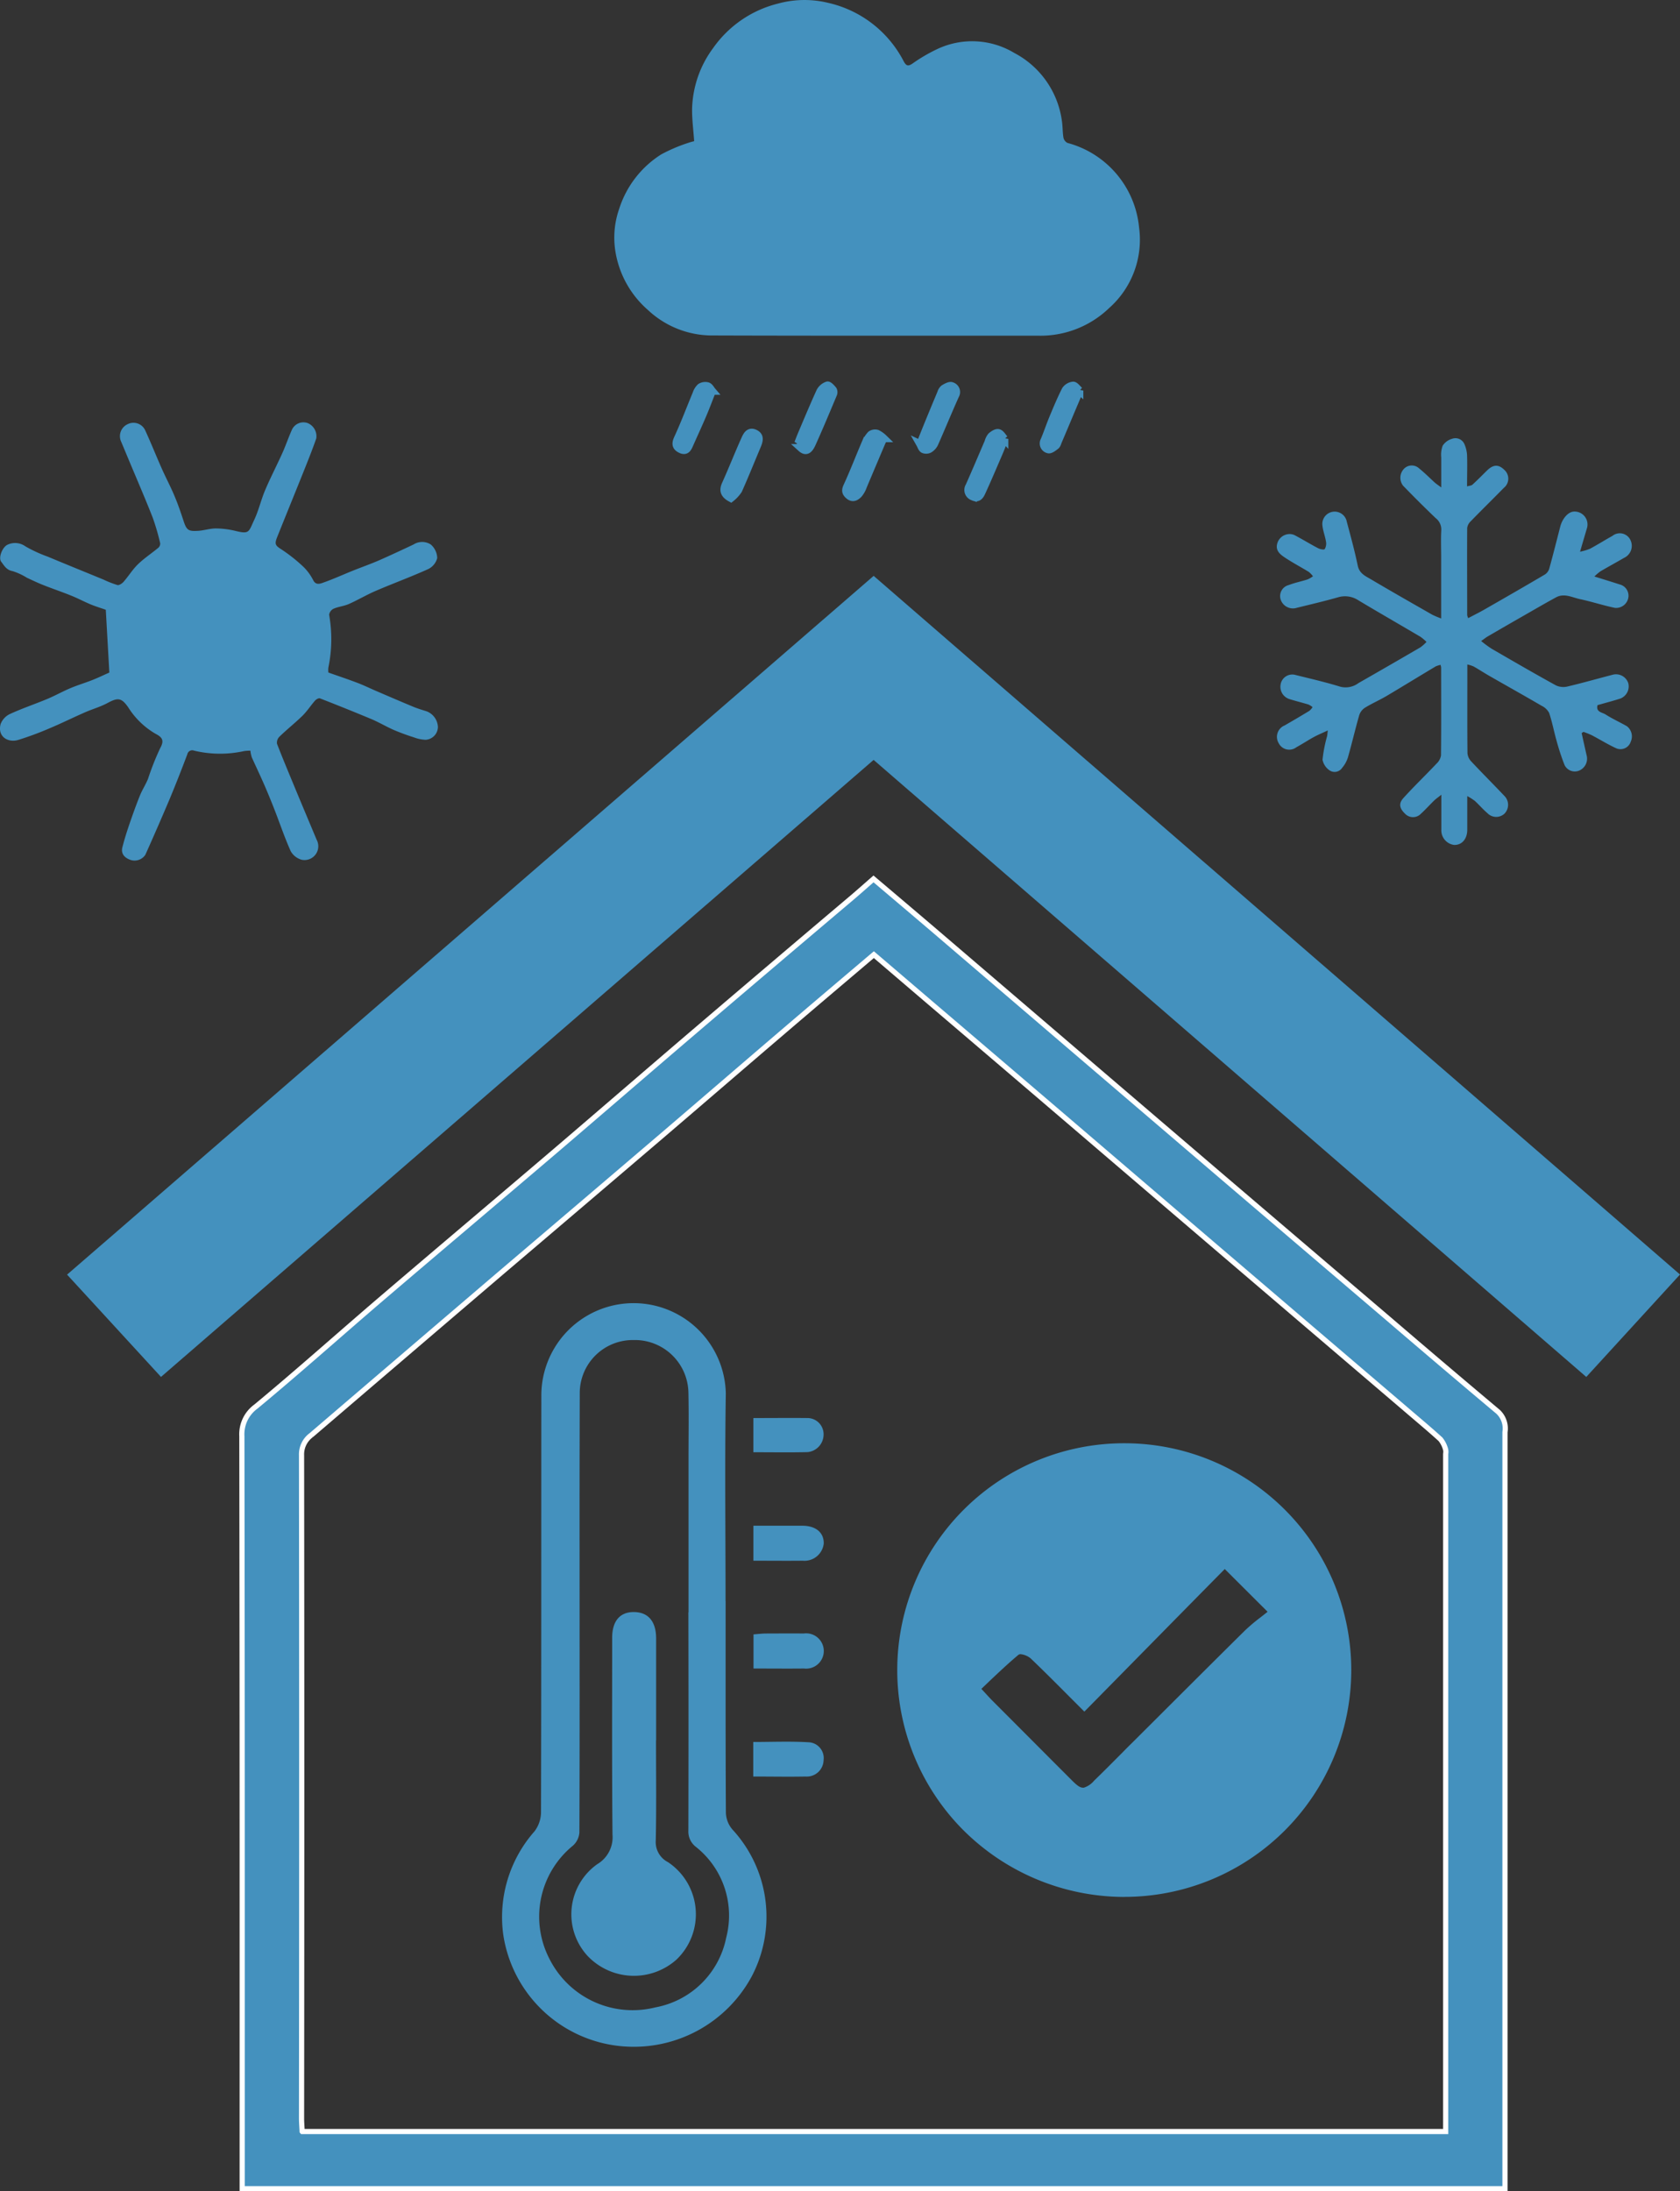 <?xml version="1.0" encoding="utf-8"?><svg xmlns="http://www.w3.org/2000/svg" viewBox="0 0 65.072 84.864"><rect x="0" y="0" width="65.072" height="84.864" fill="#333333" stroke="none"/><path data-name="house outline" d="M9.381 84.762V73.407q0-8.892-.013-17.786a1.325 1.325 0 0 1 .543-1.146c1.659-1.375 3.264-2.812 4.9-4.211 2.225-1.9 4.467-3.79 6.695-5.69 1.826-1.559 3.641-3.131 5.468-4.69q3-2.561 6.014-5.108c.277-.235.548-.477.846-.737.78.661 1.535 1.3 2.283 1.937l6.426 5.5 4.729 4.045q3.266 2.788 6.534 5.574c1.4 1.2 2.805 2.394 4.217 3.579a.888.888 0 0 1 .27.79V84.764H9.381Zm2.326-2.212h44.289V56.307a.457.457 0 0 0 0-.158 1.073 1.073 0 0 0-.2-.407c-.45-.41-.922-.8-1.386-1.2q-3.741-3.193-7.481-6.389-2.814-2.406-5.627-4.814-2.643-2.26-5.289-4.516l-2.166-1.851c-1.2 1.018-2.378 2.015-3.55 3.018-1.537 1.313-3.065 2.633-4.6 3.945q-3.14 2.681-6.284 5.354-3.681 3.145-7.359 6.294a.92.92 0 0 0-.374.776q.015 12.844 0 25.686c0 .158.015.316.023.5Z" fill="#4491be" stroke="#fff" stroke-width=".2"/><g fill="#4491be"><path d="m61.38 52.283-.551-.478-9.148-7.92L33.838 28.44l-16.785 14.53-10.206 8.836-.55.477-.493-.537-.589-.64c-.335-.366-.672-.733-1.02-1.11l-.522-.57.584-.505 18.127-15.702 10.963-9.498.492-.425.49.425 2.12 1.837 26.967 23.36.582.504-.52.57-.093.101-1.512 1.653-.493.538Z"/><path d="m33.839 24.287-29.091 25.2 1.608 1.751 27.483-23.791C43 35.38 52.147 43.297 61.319 51.238l1.606-1.754c-9.71-8.41-19.386-16.793-29.086-25.197m0-1.985 2.876 2.492L63.907 48.35l1.165 1.01-3.63 3.967L51.21 44.47c-5.792-5.014-11.579-10.023-17.372-15.04-5.449 4.719-10.89 9.428-16.337 14.144L6.236 53.326 4.66 51.609l-1.016-1.107-1.046-1.138 1.168-1.011L21.847 32.69 33.84 22.302Z"/></g><path d="m4.234 26.031-.136-2.416c-.15-.053-.364-.118-.569-.2-.26-.108-.51-.242-.771-.347-.357-.145-.723-.267-1.082-.41-.215-.085-.425-.186-.634-.283a2.412 2.412 0 0 0-.554-.256c-.239-.041-.328-.217-.443-.367s.046-.576.26-.662a.684.684 0 0 1 .68.07 5.39 5.39 0 0 0 .869.4c.715.3 1.432.589 2.148.884a4.15 4.15 0 0 0 .546.214c.067.017.182-.061.24-.127.193-.221.348-.477.557-.679.242-.235.529-.422.789-.639a.212.212 0 0 0 .07-.174 8.677 8.677 0 0 0-.289-.992c-.292-.744-.611-1.478-.919-2.216l-.3-.718a.51.51 0 0 1 .252-.687.5.5 0 0 1 .671.229c.227.491.426.995.646 1.49.156.352.338.693.487 1.047.13.306.239.622.343.938.129.4.183.453.582.428.232-.015.462-.094.693-.092a3.356 3.356 0 0 1 .77.1c.527.129.491.028.708-.434.172-.367.262-.771.42-1.145.205-.484.449-.952.665-1.432.135-.3.241-.615.376-.916a.489.489 0 0 1 .612-.252.551.551 0 0 1 .329.593c-.147.422-.313.838-.479 1.253-.346.865-.7 1.729-1.045 2.593-.1.26-.048.308.183.457a6.205 6.205 0 0 1 .861.686 2.014 2.014 0 0 1 .369.515c.1.183.261.122.365.086.389-.135.765-.308 1.148-.462.338-.136.681-.257 1.015-.4.454-.2.9-.408 1.351-.621a.62.62 0 0 1 .667 0 .718.718 0 0 1 .25.527.659.659 0 0 1-.356.429c-.666.3-1.354.552-2.026.841-.354.152-.688.352-1.04.508-.188.083-.4.1-.593.183a.314.314 0 0 0-.172.232 5.418 5.418 0 0 1-.029 2.046.835.835 0 0 0 0 .193c.374.132.752.258 1.125.4.244.092.48.209.721.312.483.208.966.416 1.45.617.168.069.344.121.517.176a.682.682 0 0 1 .43.6.506.506 0 0 1-.476.5 1.428 1.428 0 0 1-.453-.094 8.404 8.404 0 0 1-.773-.284c-.3-.131-.581-.3-.882-.427a88.53 88.53 0 0 0-1.987-.8c-.046-.018-.146.039-.189.088-.166.189-.3.4-.48.58-.29.284-.611.537-.9.818a.326.326 0 0 0-.093.273c.247.637.513 1.266.775 1.9.252.606.507 1.211.761 1.817a.534.534 0 0 1-.58.775.7.7 0 0 1-.425-.333c-.234-.52-.415-1.063-.623-1.595a28.31 28.31 0 0 0-.384-.937c-.161-.37-.334-.734-.5-1.1a1.4 1.4 0 0 1-.055-.26 1.866 1.866 0 0 0-.239.015 4.32 4.32 0 0 1-1.942-.016.193.193 0 0 0-.261.14 54.72 54.72 0 0 1-.675 1.711 110.67 110.67 0 0 1-.951 2.182.5.5 0 0 1-.572.2c-.256-.088-.377-.259-.318-.489.075-.293.165-.582.262-.867.13-.379.265-.758.414-1.13.089-.222.223-.426.315-.648a10.557 10.557 0 0 1 .472-1.192c.175-.311.074-.428-.182-.562a3.068 3.068 0 0 1-1.055-1.023c-.261-.373-.4-.383-.8-.167-.279.151-.592.237-.885.366-.468.206-.926.433-1.4.631a12.15 12.15 0 0 1-1.167.431c-.4.123-.816-.12-.692-.607a.707.707 0 0 1 .362-.394c.471-.217.964-.382 1.444-.582.309-.129.6-.295.912-.425.274-.115.56-.2.836-.309.221-.087.436-.191.657-.289ZM55.821 23.943v-2.342c0-.359-.015-.717.005-1.075a.558.558 0 0 0-.223-.465q-.64-.613-1.257-1.251a.5.5 0 0 1 .034-.653.417.417 0 0 1 .587-.017c.208.167.4.36.594.538.065.059.139.107.263.2v-1.162a1.011 1.011 0 0 1 .056-.456.649.649 0 0 1 .364-.266.379.379 0 0 1 .48.211 1.227 1.227 0 0 1 .1.421c.014.392 0 .784 0 1.211.087-.026.165-.027.209-.067.191-.174.372-.359.556-.54.245-.242.449-.257.675-.036a.455.455 0 0 1-.015.7c-.425.434-.859.858-1.282 1.293a.443.443 0 0 0-.138.259c-.007 1.127 0 2.254 0 3.381a.682.682 0 0 0 .038.113c.214-.113.422-.216.624-.331.785-.45 1.569-.9 2.349-1.36a.414.414 0 0 0 .167-.224c.149-.538.285-1.079.424-1.62.084-.33.314-.587.537-.593a.5.5 0 0 1 .5.643l-.268.911a2.114 2.114 0 0 0 .383-.112c.295-.158.579-.338.872-.5a.455.455 0 0 1 .711.193.512.512 0 0 1-.254.655c-.306.177-.616.346-.922.525a1.966 1.966 0 0 0-.234.2c.365.114.674.208.981.308a.449.449 0 0 1 .331.527.482.482 0 0 1-.512.381c-.455-.094-.9-.242-1.352-.338-.305-.064-.613-.244-.933-.071-.421.229-.837.472-1.253.71q-.7.4-1.4.808c-.073.042-.139.1-.249.173a4.372 4.372 0 0 0 .4.295c.827.48 1.654.959 2.492 1.421a.677.677 0 0 0 .443.049c.594-.14 1.183-.309 1.774-.462a.5.5 0 0 1 .591.331.505.505 0 0 1-.321.6c-.286.09-.578.167-.87.25-.074.269.182.278.311.361.265.17.557.3.829.457a.5.5 0 0 1 .145.6.416.416 0 0 1-.551.257c-.328-.148-.636-.342-.955-.509a3.481 3.481 0 0 0-.324-.131l-.071.047c.067.3.133.6.2.892a.5.5 0 0 1-.294.56.441.441 0 0 1-.567-.213 9.048 9.048 0 0 1-.313-.953c-.1-.354-.168-.72-.285-1.068a.638.638 0 0 0-.287-.273c-.669-.391-1.345-.768-2.018-1.154-.209-.119-.411-.253-.621-.371a1.279 1.279 0 0 0-.242-.077v.553c0 .961-.005 1.922.005 2.883a.525.525 0 0 0 .145.318c.419.448.854.881 1.276 1.327a.489.489 0 0 1 .009.7.473.473 0 0 1-.657-.022c-.172-.147-.321-.322-.487-.475a2.3 2.3 0 0 0-.294-.187v1.3c0 .366-.21.6-.509.592a.569.569 0 0 1-.495-.594v-1.35c-.135.108-.216.163-.285.23-.169.165-.326.342-.5.5a.424.424 0 0 1-.619.007c-.211-.2-.263-.39-.068-.606.414-.458.862-.887 1.286-1.336a.55.55 0 0 0 .173-.318c.012-1.135.006-2.271.005-3.407a.631.631 0 0 0-.023-.1.893.893 0 0 0-.19.061c-.635.379-1.265.767-1.9 1.144-.273.161-.565.288-.836.454a.544.544 0 0 0-.222.285c-.157.545-.285 1.1-.441 1.645a1.141 1.141 0 0 1-.223.4.348.348 0 0 1-.482.1.644.644 0 0 1-.277-.416 5.394 5.394 0 0 1 .176-.907c.011-.049.013-.1.028-.226-.213.1-.385.17-.547.259-.227.124-.442.268-.67.392a.456.456 0 0 1-.685-.158.477.477 0 0 1 .23-.687q.483-.277.958-.565a.638.638 0 0 0 .124-.144.7.7 0 0 0-.157-.1c-.246-.075-.5-.137-.744-.213a.5.5 0 0 1-.337-.563.458.458 0 0 1 .582-.368c.577.143 1.156.276 1.723.451a.83.83 0 0 0 .708-.136q1.2-.686 2.4-1.385a1.561 1.561 0 0 0 .238-.212 1.788 1.788 0 0 0-.237-.2c-.8-.472-1.605-.934-2.4-1.41a.94.94 0 0 0-.791-.117c-.529.151-1.067.276-1.6.408a.5.5 0 0 1-.63-.354.44.44 0 0 1 .324-.529c.235-.092.486-.14.728-.218a1.132 1.132 0 0 0 .209-.121.946.946 0 0 0-.16-.169c-.294-.18-.6-.342-.888-.53-.178-.116-.383-.254-.35-.5a.5.5 0 0 1 .426-.432.449.449 0 0 1 .27.043c.305.161.6.344.9.5.075.04.231.069.256.035a.412.412 0 0 0 .051-.285c-.034-.211-.116-.415-.139-.626a.478.478 0 0 1 .944-.149c.15.563.305 1.126.424 1.7.064.307.3.406.517.533.785.465 1.579.916 2.371 1.369a3.375 3.375 0 0 0 .35.146Z" fill="#4491be"/><g fill="#4491be"><path d="M26.887 5.468c-.029-.43-.085-.843-.08-1.254a4.124 4.124 0 0 1 .816-2.354A4.348 4.348 0 0 1 30.134.139a3.875 3.875 0 0 1 1.962-.024 4.375 4.375 0 0 1 2.905 2.256c.1.182.17.21.351.085a6.329 6.329 0 0 1 .95-.555 3.166 3.166 0 0 1 2.985.15 3.5 3.5 0 0 1 1.84 2.606c.037.221.027.45.063.671a.3.3 0 0 0 .156.207 3.759 3.759 0 0 1 2.774 3.273 3.535 3.535 0 0 1-1.16 3.123A3.832 3.832 0 0 1 40.186 13c-4.21 0-8.42.006-12.631-.008a3.636 3.636 0 0 1-2.461-.989 3.806 3.806 0 0 1-1.26-2.281 3.377 3.377 0 0 1 .152-1.643 3.889 3.889 0 0 1 1.626-2.1 6.336 6.336 0 0 1 1.015-.436 2.37 2.37 0 0 1 .257-.074Z"/><g data-name="rain" stroke="#4491be" stroke-width=".3"><path data-name="Path 20681" d="M34.22 16.975c-.041.09-.068.144-.091.2-.235.553-.467 1.1-.7 1.655a.982.982 0 0 1-.174.309c-.1.1-.225.182-.379.046-.136-.12-.128-.21-.051-.373.247-.537.458-1.09.691-1.634a1.159 1.159 0 0 1 .217-.344.279.279 0 0 1 .241-.04 1.031 1.031 0 0 1 .253.181Z"/><path data-name="Path 20682" d="M27.581 15.14c-.133.339-.241.628-.362.912-.161.378-.334.752-.5 1.127-.067.151-.128.33-.348.223-.18-.087-.218-.2-.12-.416.262-.566.481-1.153.722-1.73a.612.612 0 0 1 .16-.26.346.346 0 0 1 .276-.041c.075.026.125.13.172.185Z"/><path data-name="Path 20683" d="M38.906 16.998c-.085.212-.148.381-.219.545-.218.506-.433 1.015-.663 1.516-.058.127-.143.276-.34.173a.27.27 0 0 1-.14-.4c.252-.566.493-1.137.738-1.707a.628.628 0 0 1 .113-.23c.076-.067.2-.149.279-.127.093.026.158.153.232.233Z"/><path data-name="Path 20684" d="m41.811 15.127-.407.962q-.209.5-.419.992c-.027.064-.044.145-.093.182-.086.066-.213.167-.287.143a.238.238 0 0 1-.153-.347c.124-.294.224-.6.346-.889.149-.359.3-.718.474-1.063a.411.411 0 0 1 .292-.176c.071-.006.153.116.247.2Z"/><path data-name="Path 20685" d="M35.642 17.201c.12-.3.226-.568.337-.838q.234-.571.473-1.141a.361.361 0 0 1 .107-.172c.094-.056.23-.135.307-.1a.244.244 0 0 1 .135.361c-.276.617-.534 1.244-.807 1.863a.522.522 0 0 1-.2.219.265.265 0 0 1-.228.007c-.061-.035-.087-.131-.126-.2Z"/><path data-name="Path 20686" d="M28.31 19.292c-.27-.148-.306-.307-.2-.54.257-.57.486-1.153.742-1.724.066-.148.155-.35.38-.247s.172.282.1.463c-.244.578-.477 1.162-.733 1.734a1.346 1.346 0 0 1-.289.314Z"/><path data-name="Path 20687" d="M30.914 17.167c.048-.123.087-.226.13-.329.239-.562.473-1.126.727-1.681a.506.506 0 0 1 .277-.232c.048-.017.157.1.219.178a.185.185 0 0 1 .006.157c-.27.643-.538 1.286-.825 1.922-.129.284-.253.318-.421.165a.747.747 0 0 1-.112-.181Z"/></g></g><path data-name="Subtraction 2" d="M43.526 73.465h-.021a8.846 8.846 0 0 1-6.275-2.67 8.786 8.786 0 0 1 6.34-14.9h.013a8.784 8.784 0 0 1-.056 17.568Zm-4-9.4a.1.1 0 0 0-.06.014h-.007c-.387.323-.746.662-1.126 1.021l-.007.007-.314.3.134.145.06.065c.081.088.145.158.212.226l1.758 1.762.486.488.849.85c.193.193.314.291.436.291h.034a.851.851 0 0 0 .4-.274c.336-.324.668-.659.99-.982l.1-.1q.194-.2.389-.39l1.159-1.156.087-.087c1.018-1.015 2.069-2.065 3.109-3.092l.017-.017.011-.01a6.846 6.846 0 0 1 .58-.487 15 15 0 0 0 .275-.218l-.017-.017-1.642-1.638q-1.554 1.575-3.111 3.158l-.378.384-1.514 1.539-.435.441-.6-.6c-.508-.51-.988-.991-1.479-1.46a.724.724 0 0 0-.396-.164Z" fill="#4491be"/><g fill="#4491be"><path data-name="Path 20690" d="M28.106 62.004c0 2.734-.005 5.47.01 8.2a1.049 1.049 0 0 0 .249.645 4.975 4.975 0 0 1 .758 5.682 5.19 5.19 0 0 1-4.992 2.721 5.1 5.1 0 0 1-4.638-4.325 5.018 5.018 0 0 1 1.208-4 1.235 1.235 0 0 0 .254-.736c.015-5.375.008-10.748.013-16.122a3.573 3.573 0 0 1 7.145-.107c-.042 2.68-.01 5.36-.01 8.04Zm-1.437.436v-5.98c0-.851.015-1.7-.005-2.554a2.074 2.074 0 0 0-2.126-2.008 2.053 2.053 0 0 0-2.082 2.038q-.01 3.2-.007 6.393c0 3.546.007 7.094-.007 10.64a.758.758 0 0 1-.253.512 3.548 3.548 0 0 0-.913 4.371 3.607 3.607 0 0 0 4.112 1.89 3.427 3.427 0 0 0 2.739-2.695 3.392 3.392 0 0 0-1.173-3.521.744.744 0 0 1-.291-.632q.01-4.225 0-8.452Z"/><path data-name="Path 20691" d="M29.186 64.624v-1.327c.158-.012.315-.032.473-.034.49 0 .98-.007 1.469 0a.684.684 0 1 1 .012 1.356c-.64.007-1.282 0-1.954 0Z"/><path data-name="Path 20692" d="M29.182 59.089h1.907c.521.005.827.273.817.691a.751.751 0 0 1-.819.664c-.628.007-1.255 0-1.905 0v-1.358Z"/><path data-name="Path 20693" d="M29.176 68.807v-1.343c.741 0 1.466-.032 2.185.014a.613.613 0 0 1 .539.692.65.65 0 0 1-.7.632c-.655.013-1.312 0-2.023 0Z"/><path data-name="Path 20694" d="M29.181 56.248v-1.329c.731 0 1.429-.008 2.126 0a.627.627 0 0 1 .593.637.686.686 0 0 1-.615.682c-.684.017-1.368.005-2.106.005Z"/><path data-name="Path 20697" d="M25.41 67.404c0 1.29.017 2.583-.01 3.873a.873.873 0 0 0 .475.842 2.427 2.427 0 0 1 .323 3.777 2.477 2.477 0 0 1-3.438-.145 2.38 2.38 0 0 1 .376-3.556 1.209 1.209 0 0 0 .588-1.142c-.024-2.54-.012-5.081-.013-7.621 0-.65.3-1.007.849-1s.852.364.854 1.019v3.957Z"/></g></svg>